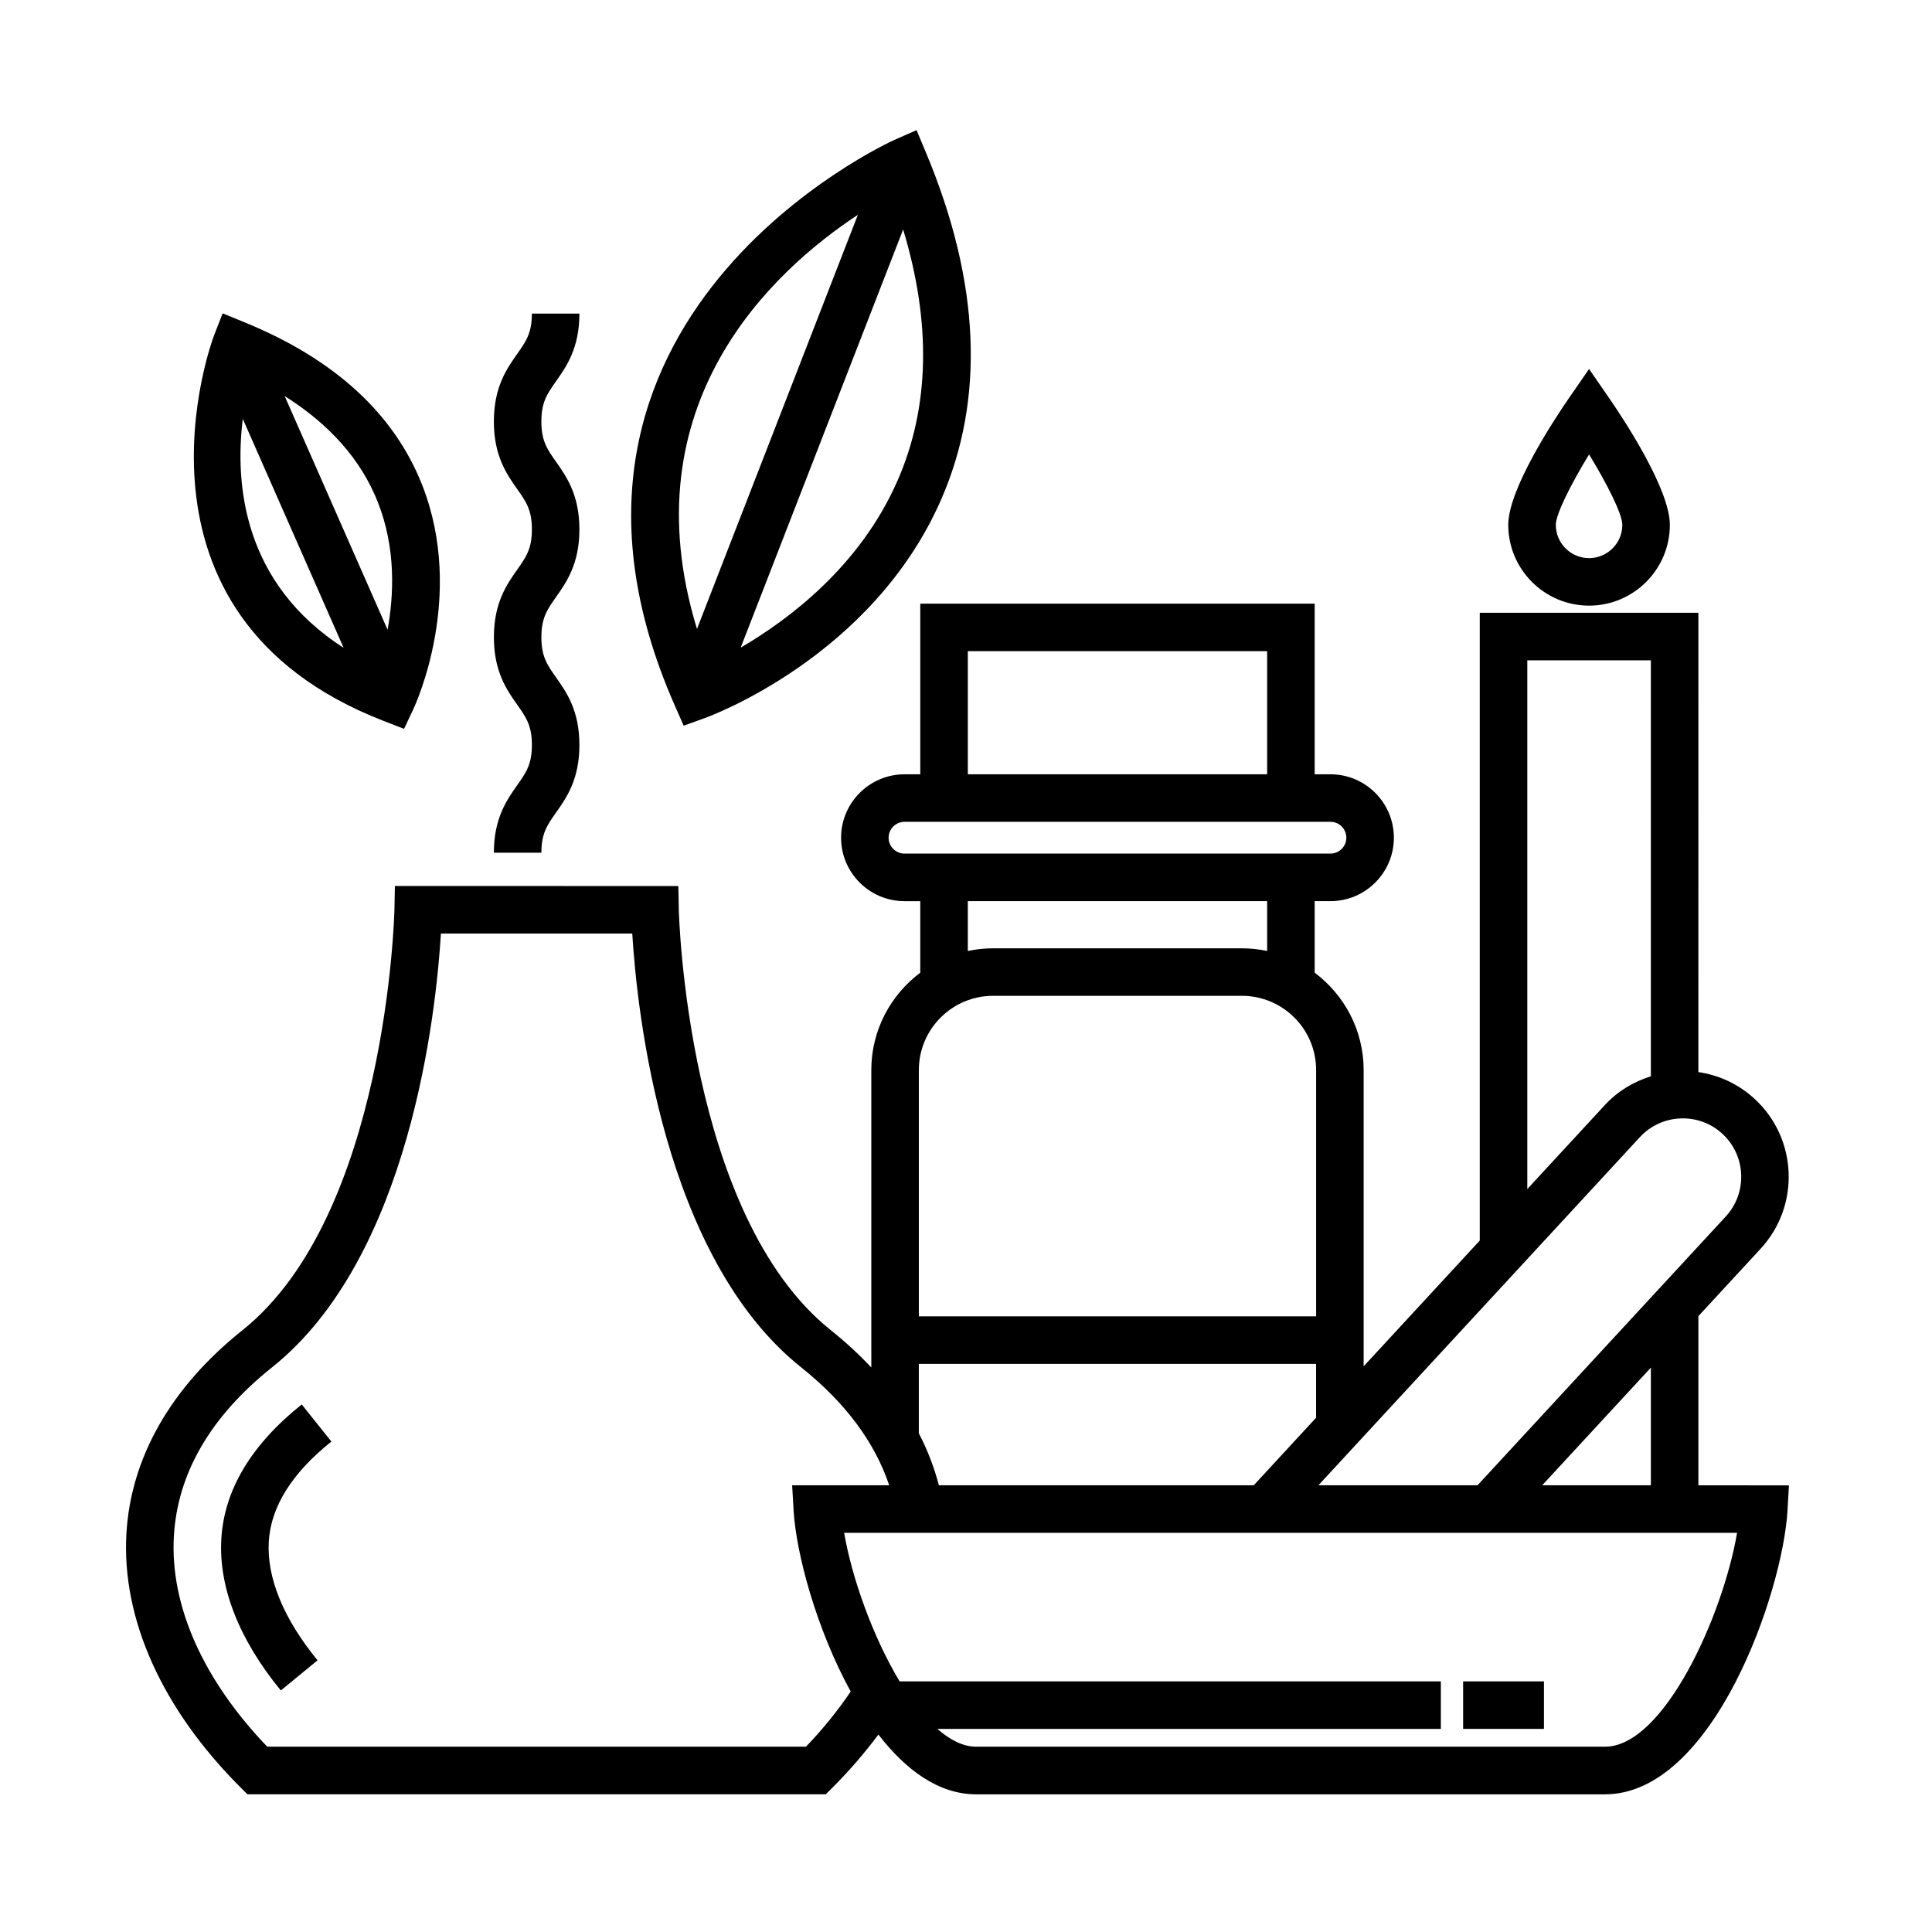 <?xml version="1.0" encoding="UTF-8"?>
<!-- Uploaded to: SVG Repo, www.svgrepo.com, Generator: SVG Repo Mixer Tools -->
<svg fill="#000000" width="800px" height="800px" version="1.1" viewBox="144 144 512 512" xmlns="http://www.w3.org/2000/svg">
 <g>
  <path d="m231.82 526.03-7.859-9.84c-13.41 10.699-20.582 22.723-21.312 35.719-0.715 12.777 4.734 26.637 15.77 40.082l9.738-7.992c-8.992-10.965-13.461-21.82-12.93-31.387 0.52-9.266 6.106-18.207 16.594-26.582z"/>
  <path d="m274.88 369.98h12.594c0-5.141 1.547-7.332 3.883-10.645 2.762-3.91 6.191-8.777 6.191-17.914 0-9.133-3.43-13.996-6.191-17.906-2.344-3.316-3.883-5.508-3.883-10.645 0-5.144 1.547-7.336 3.883-10.652 2.754-3.91 6.191-8.777 6.191-17.914 0-9.145-3.43-14.016-6.188-17.926-2.344-3.32-3.891-5.516-3.891-10.672 0-5.152 1.547-7.344 3.891-10.672 2.754-3.91 6.188-8.781 6.188-17.926h-12.594c0 5.148-1.547 7.344-3.883 10.664-2.754 3.91-6.191 8.781-6.191 17.926s3.43 14.016 6.188 17.926c2.344 3.32 3.891 5.516 3.891 10.672 0 5.144-1.547 7.336-3.883 10.652-2.754 3.91-6.191 8.777-6.191 17.914 0 9.141 3.43 14 6.191 17.91 2.336 3.316 3.883 5.508 3.883 10.641 0 5.144-1.547 7.336-3.883 10.652-2.766 3.914-6.195 8.781-6.195 17.914z"/>
  <path d="m594.09 537.61v-44.82l16.504-17.875c10.496-11.375 9.789-29.176-1.578-39.68-4.301-3.977-9.527-6.332-14.93-7.125l0.004-121.71h-57.938v166.36l-30.773 33.328v-78.516c0-10.555-5.117-19.91-12.977-25.801v-18.957h4.18c9.27 0 16.809-7.543 16.809-16.809s-7.535-16.809-16.809-16.809h-4.18v-45.215h-104.52v45.219h-4.18c-9.266 0-16.809 7.543-16.809 16.809s7.543 16.809 16.809 16.809h4.18v18.957c-7.859 5.883-12.977 15.246-12.977 25.801v78.82c-3.211-3.414-6.769-6.715-10.734-9.883-38.258-30.531-40.27-110.72-40.285-111.53l-0.121-6.176-75.117-0.008-0.117 6.184c-0.016 0.805-1.965 80.953-40.285 111.54-18.988 15.156-29.625 33.824-30.754 54-1.258 22.547 9.473 46.391 30.23 67.145l1.844 1.844h153.27l1.844-1.844c4.516-4.516 8.531-9.211 12.105-13.996 7.211 9.355 15.941 15.844 25.902 15.844h166.64c28.602 0 47.117-53.391 48.375-75.219l0.383-6.66-24.004-0.008zm-12.594 0h-28.793l28.793-31.176zm19.852-71.23-65.785 71.23h-42.164l85.184-92.254c5.793-6.273 15.617-6.672 21.891-0.871 6.269 5.797 6.656 15.617 0.875 21.895zm-52.598-147.39h32.746v110.24c-4.504 1.422-8.734 3.879-12.16 7.586l-20.586 22.293zm-72.488 218.62h-83.449c-1.254-4.731-2.996-9.336-5.316-13.77v-18.395h105.28v14.273zm-75.781-221.04h79.324v32.621h-79.324zm-20.988 49.43c0-2.324 1.891-4.211 4.211-4.211h112.88c2.324 0 4.211 1.891 4.211 4.211 0 2.324-1.891 4.211-4.211 4.211h-112.88c-2.324 0-4.215-1.887-4.215-4.211zm20.988 16.809h79.324v13.211c-2.16-0.457-4.387-0.707-6.68-0.707h-65.957c-2.293 0-4.523 0.246-6.688 0.707zm6.688 25.094h65.957c10.836 0 19.66 8.82 19.66 19.66v65.285l-105.28-0.004v-65.277c0-10.844 8.82-19.664 19.664-19.664zm-49.574 198.99h-142.77c-17-17.711-25.773-37.406-24.75-55.684 0.938-16.727 9.691-31.82 26.031-44.859 36.672-29.266 43.5-94.461 44.742-114.95h50.707c1.25 20.5 8.07 85.691 44.75 114.95 11.734 9.367 19.52 19.863 23.34 31.266h-25.719l0.387 6.66c0.66 11.422 6.055 31.469 15.129 47.996-3.359 4.988-7.309 9.891-11.852 14.621zm211.74 0h-166.63c-3.477 0-6.949-1.793-10.297-4.719h133.43v-12.594h-143.43c-7.109-11.82-12.652-27.418-14.699-39.371h236.64c-3.797 22.078-19.43 56.684-35.016 56.684z"/>
  <path d="m531.74 589.58h21.422v12.594h-21.422z"/>
  <path d="m565.12 304.5c11.809 0 21.41-9.609 21.41-21.41 0-9.566-12.426-28.293-16.234-33.805l-5.18-7.5-5.18 7.5c-3.809 5.512-16.234 24.242-16.234 33.805 0.008 11.805 9.613 21.41 21.418 21.41zm0-40.07c4.828 7.898 8.816 15.824 8.816 18.66 0 4.863-3.953 8.816-8.816 8.816-4.863 0-8.816-3.953-8.816-8.816 0-2.832 3.996-10.758 8.816-18.66z"/>
  <path d="m325.18 336.31 5.527-1.988c1.809-0.648 44.449-16.41 62.629-57.762 11.773-26.777 10.438-57.781-3.961-92.156l-2.481-5.914-5.871 2.586c-1.031 0.453-103.51 47.012-58.211 149.86zm56.672-64.93c-9.871 22.547-28.621 36.691-41.562 44.246l43.051-110.81c7.496 24.75 7.043 47.098-1.488 66.566zm-10.508-70.453-42.637 109.75c-18.266-59.668 20.066-94.883 42.637-109.75z"/>
  <path d="m245.6 335.03 5.477 2.125 2.504-5.316c0.562-1.203 13.758-29.867 2.379-59.102-7.375-18.953-23.195-33.508-47.027-43.266l-5.934-2.43-2.324 5.981c-0.281 0.734-27.699 73.797 44.926 102.01zm-1.422-57.832c4.75 12.125 4.223 24.391 2.535 33.684l-27.27-61.918c11.988 7.547 20.328 16.98 24.734 28.234zm-35.836-22.188 26.719 60.668c-26.664-17.145-28.848-43.387-26.719-60.668z"/>
 </g>
</svg>